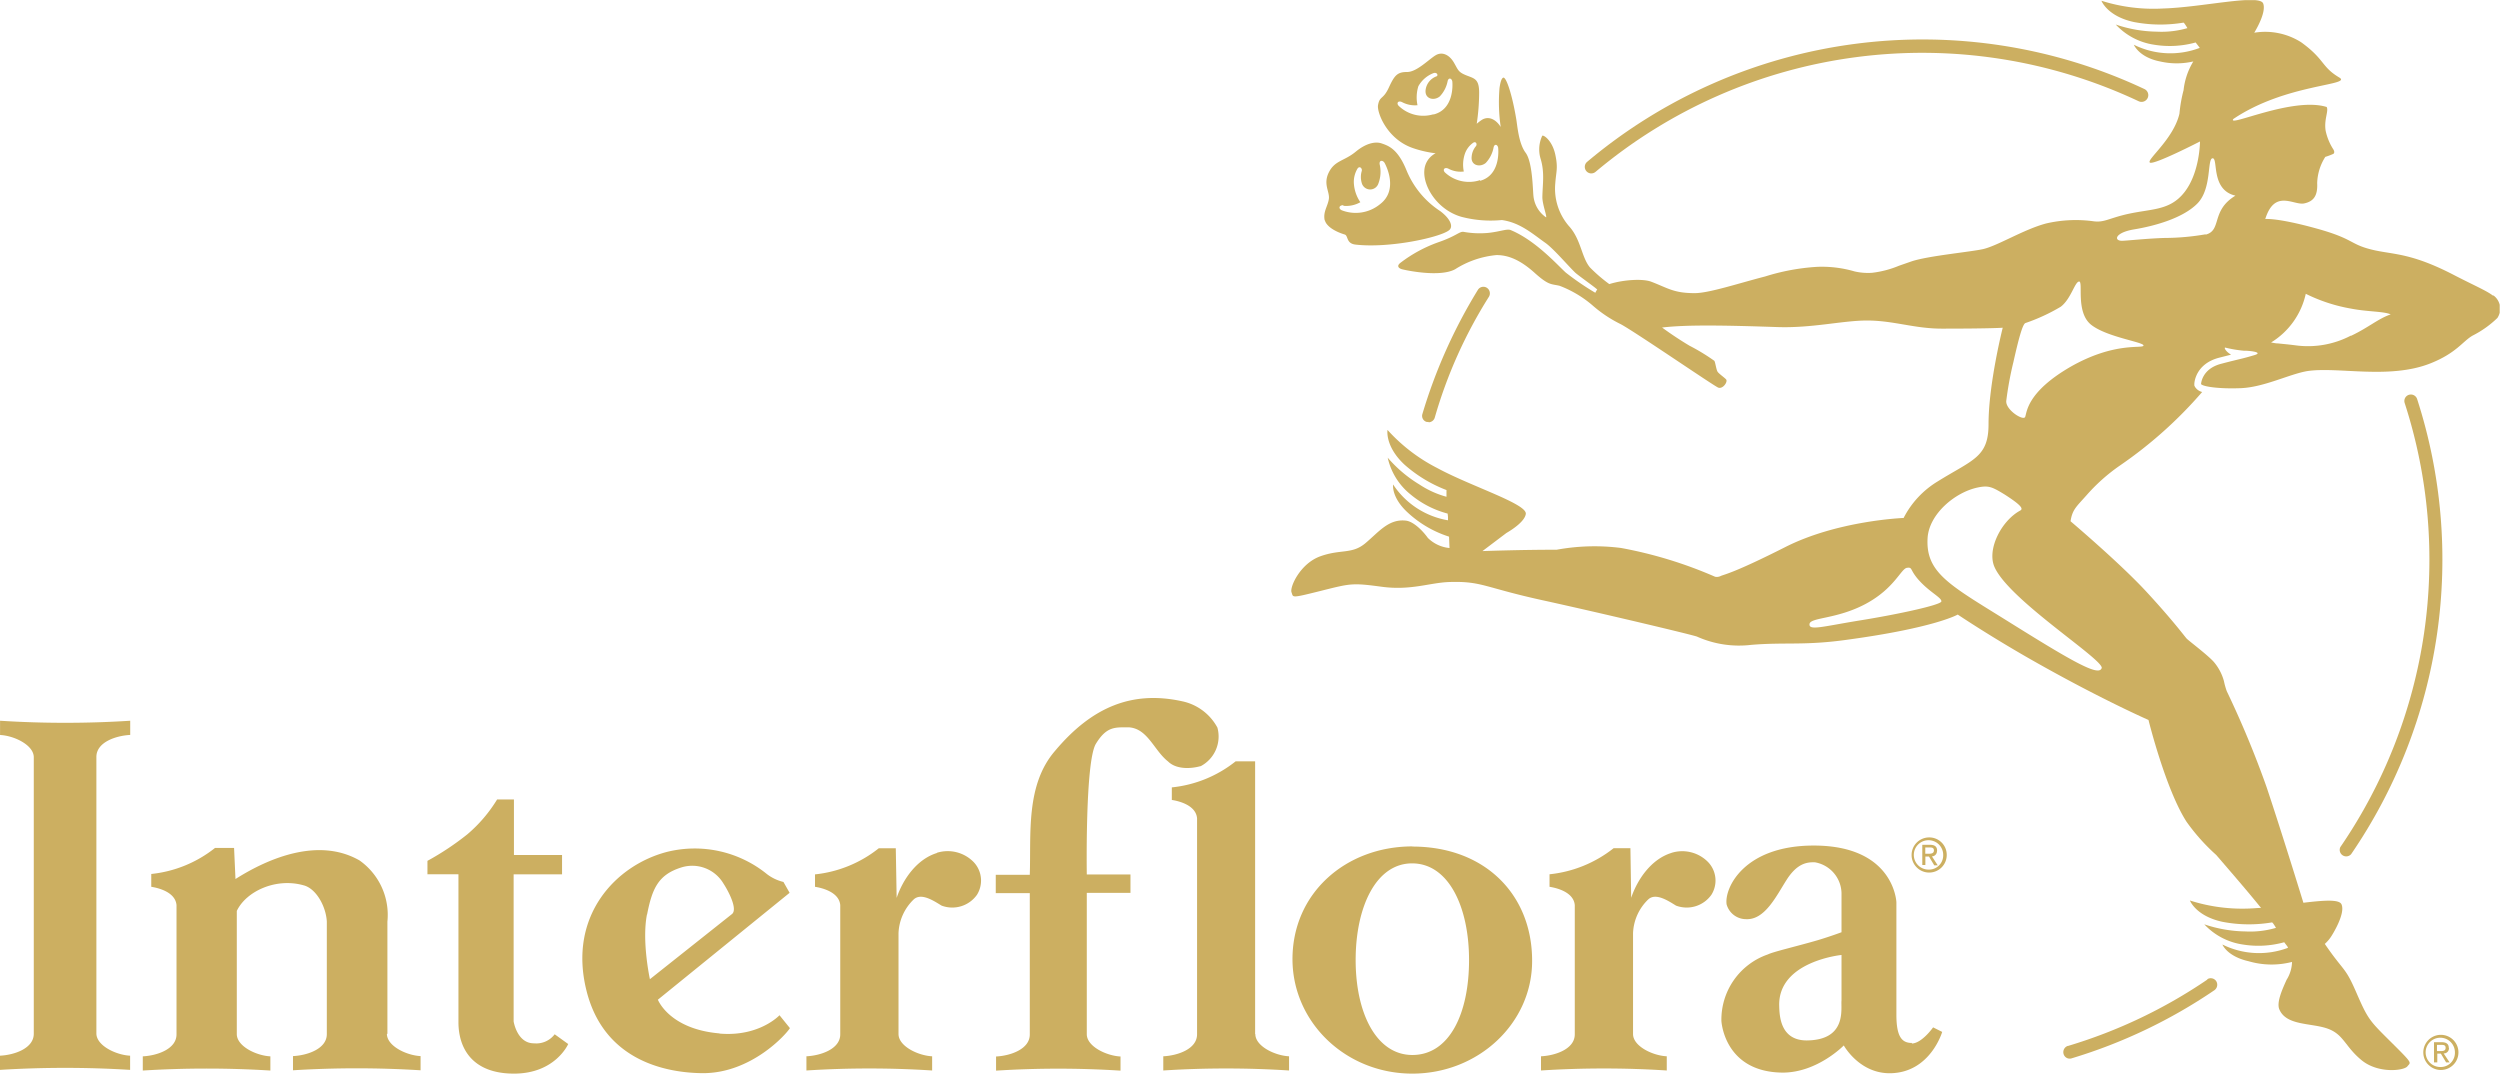 <svg id="Layer_1" data-name="Layer 1" xmlns="http://www.w3.org/2000/svg" xmlns:xlink="http://www.w3.org/1999/xlink" width="495.15" height="212.65" viewBox="0 0 495.15 212.65">
  <defs>
    <clipPath id="clip-path" transform="translate(-2.27 -43.36)">
      <rect x="2.28" y="43.38" width="495.08" height="212.62" fill="none"/>
    </clipPath>
  </defs>
  <title>interflora-logo</title>
  <g>
    <g clip-path="url(#clip-path)">
      <g>
        <path d="M384.33,215.59a2.91,2.91,0,1,1,2.81-3v.11a2.81,2.81,0,0,1-2.72,2.89h-.09m0-6.37a3.48,3.48,0,1,0,3.51,3.48,3.45,3.45,0,0,0-3.43-3.48h-.08m-.74,3.23v-1.24h.82c.43,0,.89,0,.89.58s-.48.66-1,.66Zm2.34-.62c0-.79-.48-1.15-1.4-1.15H383v4h.61V213h.71l1.05,1.75h.69l-1.15-1.77a1.05,1.05,0,0,0,1-1.06v0" transform="translate(-2.27 -43.36)" fill="#ccaf61"/>
        <path d="M2.28,186.12v2.81c2.81.14,6.68,2,6.68,4.41V248.1c0,2.92-3.86,4.21-6.69,4.35v2.81a209,209,0,0,1,25.77,0v-2.81c-2.81-.14-6.68-2-6.68-4.41V193.28c0-2.93,3.86-4.21,6.7-4.36v-2.81a203.45,203.45,0,0,1-25.78,0M367,241.51c-.17,1.59,1.14,7.84-6.88,7.92-5.26,0-5.4-4.89-5.46-6.81C354.38,233.75,367,232.5,367,232.5v9Zm13.94,8.42c-2,0-3.07-1.24-3.07-5.61V222.07s-.38-11.24-16.37-11.24c-13.84,0-17.72,8.43-17.26,11.64a4,4,0,0,0,3.84,2.94c3.75.19,6-4.59,8.06-7.81s4-3.52,5.61-3.45a6.34,6.34,0,0,1,5.25,6.09V228s-2.12.8-4.76,1.59c-4,1.17-8.73,2.26-9.82,2.8a13.67,13.67,0,0,0-9.21,13.17s.5,10.15,12.14,10.24c6.88,0,12.1-5.38,12.1-5.38s3.13,5.69,9.38,5.5c7.79-.22,10.11-8.18,10.11-8.18l-1.8-.9s-2.2,3.14-4.21,3.2M282,252.31c-7.1,0-11.23-8.23-11.23-18.8s4.06-19.19,11.23-19.15,11.23,8.58,11.23,19.15-3.87,18.8-11.23,18.8M282,211c-13.11,0-23.87,9.22-23.74,22.59C258.42,246,268.91,256,282,256s23.77-10,23.72-22.38c0-13.07-9.34-22.59-23.72-22.59m-42-15.88a6.64,6.64,0,0,0,3.39-7.68,10.34,10.34,0,0,0-7-5.22c-9.83-2.15-17.81,1.07-25.16,9.83-5.84,6.75-4.73,16.48-5,24.54h-6.74v3.63h6.74v28c0,2.92-3.86,4.22-6.68,4.36v2.8a195,195,0,0,1,24.65,0v-2.8c-2.81-.14-6.68-2-6.68-4.41v-28h8.65v-3.64h-8.65s-.35-22.38,1.81-25.9,3.85-3.24,6.61-3.24c3.68.31,4.92,4.6,7.67,6.75,1.54,1.53,4.3,1.53,6.44.93m10.81,53.05v-54H247a24.17,24.17,0,0,1-12.64,5.16v2.49c1.29.19,4.78,1,5,3.63v42.79c0,2.92-3.85,4.21-6.69,4.35v2.81a195.33,195.33,0,0,1,24.91,0v-2.81c-2.81-.14-6.68-2-6.68-4.41m82.44-35.88c-4,1.22-6.75,5.21-8,8.9l-.15-9.83h-3.32a24.46,24.46,0,0,1-12.7,5.17V219c1.3.2,4.78,1,5,3.63v25.59c0,2.92-3.85,4.21-6.69,4.35v2.81a195.33,195.33,0,0,1,24.91,0v-2.81c-2.81-.14-6.68-2-6.68-4.41v-20a9.78,9.78,0,0,1,3-6.65c1.49-1.41,4,.29,5.52,1.22a6,6,0,0,0,7-2.15,5.29,5.29,0,0,0-.62-6.44,7.15,7.15,0,0,0-7.36-1.84m-145.39,0c-4,1.22-6.76,5.21-8,8.9l-.17-9.83h-3.37a24.32,24.32,0,0,1-12.63,5.17V219c1.29.2,4.78,1,5,3.63v25.59c0,2.92-3.87,4.21-6.7,4.35v2.81a195.17,195.17,0,0,1,24.9,0v-2.81c-2.8-.14-6.66-2-6.66-4.41v-20a9.8,9.8,0,0,1,3-6.65c1.51-1.41,4,.29,5.54,1.22a6,6,0,0,0,7-2.15,5.32,5.32,0,0,0-.62-6.44,7.19,7.19,0,0,0-7.34-1.87m-57.38,12.23c1-5.13,2.2-7.87,6.71-9.31a7.19,7.19,0,0,1,8.42,3.17c1,1.53,2.81,5,1.73,6l-16.3,12.94s-1.63-7.48-.58-12.84m14.39,23.58c-10-.85-12.23-6.68-12.23-6.68l26.09-21.17-1.22-2.15a8.7,8.7,0,0,1-3.25-1.54,22.72,22.72,0,0,0-19.75-4.43c-10.16,2.6-19.75,12.64-16,27.54,3.51,14,16,16.23,22.91,16.3,9.71.09,16.7-7.77,17.37-8.92l-2.06-2.55s-4,4.31-11.88,3.63M108,250c-3.33,0-4-4.34-4-4.34V216.53h9.59V212.7h-9.53v-11h-3.33a28.54,28.54,0,0,1-5.88,6.89,54.49,54.49,0,0,1-7.92,5.27v2.66h6.14v29.28c0,5.25,2.8,10.2,11,10.2s10.74-5.86,10.74-5.86l-2.68-1.93A4.58,4.58,0,0,1,108,250m-29-1.87V225.9a13.21,13.21,0,0,0-5.52-12.12c-8-4.59-17.83-.6-24.57,3.68l-.28-6.16H44.86a24.3,24.3,0,0,1-12.63,5.16V219c1.29.2,4.77,1,5,3.62v25.61c0,2.92-3.86,4.21-6.68,4.35v2.81a204.87,204.87,0,0,1,25.27,0v-2.81c-2.8-.14-6.65-2-6.65-4.41V223.78c1.82-3.85,7.69-6.63,13.21-5.08,2.47.61,4.44,4.12,4.62,7.16v22.32c0,2.92-3.86,4.21-6.7,4.35v2.81a204.87,204.87,0,0,1,25.27,0v-2.81c-2.8-.14-6.67-2-6.67-4.41" transform="translate(-2.27 -43.36)" fill="#ccaf61"/>
      </g>
    </g>
    <path d="M317.43,77.71a1.35,1.35,0,0,0,.84-.3,100.59,100.59,0,0,1,107.58-14A1.29,1.29,0,0,0,427,61,103.19,103.19,0,0,0,316.6,75.43a1.3,1.3,0,0,0,.83,2.28M481,122.38a1.3,1.3,0,0,0-1.63-.82,1.28,1.28,0,0,0-.83,1.62h0a100.67,100.67,0,0,1-12.74,87.95,1.29,1.29,0,0,0,2.14,1.4h0A103.3,103.3,0,0,0,481,122.38M285.2,127a1.3,1.3,0,0,0,1.26-1,92.63,92.63,0,0,1,10.71-23.87,1.31,1.31,0,0,0-.43-1.78,1.28,1.28,0,0,0-1.76.42v0a103.41,103.41,0,0,0-11,24.62,1.24,1.24,0,0,0,.87,1.54l.07,0a1.5,1.5,0,0,0,.3,0" transform="translate(-2.27 -43.36)" fill="#ccaf61"/>
    <g clip-path="url(#clip-path)">
      <g>
        <path d="M485.68,254.69a2.9,2.9,0,1,1,2.81-3v.11a2.8,2.8,0,0,1-2.72,2.89h-.09m0-6.37a3.48,3.48,0,1,0,.06,0h-.06m-.74,3.22v-1.23h.83c.43,0,.88,0,.88.58s-.46.65-1,.65Zm2.34-.61c0-.78-.47-1.15-1.4-1.15h-1.53v4H485v-1.75h.7l1.05,1.75h.69L486.26,252a1,1,0,0,0,1.05-1v-.07" transform="translate(-2.27 -43.36)" fill="#ccaf61"/>
        <path d="M496.09,101.89H496c-1.32-1-3.73-2-7.78-4.1-8.16-4.22-11.62-4-15.6-4.85-5.15-1.16-3.74-2.16-11.54-4.32s-10.15-1.88-10.15-1.88c1.87-6,5.62-2.66,7.7-3.09,1.77-.37,2.71-1.41,2.58-4a10.2,10.2,0,0,1,1.61-5.22,13.08,13.08,0,0,0,1.58-.59c.25-.15.26-.5,0-.91a11.08,11.08,0,0,1-1.51-3.66c-.37-2.22.64-3.94.2-4.72-6.71-2.09-19.78,4.13-18.49,2.38,10.36-7,23.64-6.62,21-8.21-3.62-2.15-2.81-3.56-7.58-7a13.31,13.31,0,0,0-9.27-1.88c.68-1.15,2.38-4.21,1.76-5.8-.76-1.91-12.11.77-19.76,1a34.21,34.21,0,0,1-12.27-1.53s1.15,3.07,6.42,4.21a27.75,27.75,0,0,0,9.83.12c.15,0,.78,1.09.78,1.09a18.39,18.39,0,0,1-6.09.7,26.27,26.27,0,0,1-8.1-1.41,12.93,12.93,0,0,0,7.62,4,19.08,19.08,0,0,0,8.2-.45l.82,1.07a16.28,16.28,0,0,1-13.06-.62s1,2.49,5.19,3.31a14.66,14.66,0,0,0,6.59,0,13.71,13.71,0,0,0-1.93,5.68,28.36,28.36,0,0,0-.82,4.67c-1.18,5.07-6.67,9.21-5.84,9.69S438,71.38,438,71.38s0,6.12-3.08,10.05S428,84.59,422.63,86c-2.89.76-3.76,1.41-5.62,1.2a25.9,25.9,0,0,0-9.49.42C403.09,88.8,398,92,395.07,92.69c-2.57.58-10.81,1.32-14.18,2.43l-2.5.87a19.69,19.69,0,0,1-5.33,1.4,11.74,11.74,0,0,1-3.5-.28,23,23,0,0,0-7.38-.9,42.67,42.67,0,0,0-10.28,1.9c-5.41,1.4-11.23,3.33-14,3.31-4.14,0-5.27-1-8.58-2.26-1.64-.64-5.53-.41-8.31.47a31,31,0,0,1-3.83-3.3c-1.69-2-1.77-5.62-4.22-8.25a11.35,11.35,0,0,1-2.65-8.42c.17-2.37.58-3,0-5.69s-2.23-3.9-2.58-3.73a6.42,6.42,0,0,0-.33,4.56c.83,2.71.4,5,.35,7.6,0,1.47,1,4,.72,4a5.8,5.8,0,0,1-2.47-4.1c-.15-1-.15-6.8-1.56-8.68s-1.64-5.43-1.87-6.72c-.8-4.82-2-8.43-2.59-8.15-.33.17-.55.86-.72,2.07a34.13,34.13,0,0,0,.24,7.69h0c-.93-1.5-2.39-2.25-3.75-1.4a8.85,8.85,0,0,0-1,.77,42.38,42.38,0,0,0,.48-6.16c0-2.81-1-2.81-2.6-3.46s-1.56-1.08-2.42-2.54-2.27-2.22-3.62-1.4-3.72,3.3-5.62,3.3-2.48.59-3.62,3.07-1.82,1.62-2.15,3.51c-.23,1.4,1.75,6.77,7,8.52a21.68,21.68,0,0,0,4.41,1,4.08,4.08,0,0,0-2.24,3.47c-.21,3.24,2.68,7.75,7.3,9.1a22.79,22.79,0,0,0,8.06.65c3.66.51,6.16,2.8,8.67,4.56,1.66,1.21,4.44,4.5,5.87,5.87.58.54,4.07,3,4.35,3.34h0a2.92,2.92,0,0,0-.38.64,54.22,54.22,0,0,1-5.85-4c-1.56-1.4-5.94-6.36-10.91-8.42-.73-.31-2.12.32-4.48.56a18,18,0,0,1-4.86-.21c-.85-.1-1.4.83-5.05,2.08a27.52,27.52,0,0,0-7.38,4c-.95.69-.38,1.16.25,1.33s7.44,1.66,10.51,0a18.34,18.34,0,0,1,8.2-2.81c2.38,0,4.75,1,7.56,3.53s3.28,2.16,4.92,2.55a21.87,21.87,0,0,1,6.67,4,25.34,25.34,0,0,0,5.46,3.61c2.81,1.5,18.34,12.16,19.28,12.55s2-1.19,1.57-1.63-1.4-1.1-1.67-1.5-.42-1.75-.64-2.16a39.87,39.87,0,0,0-4.93-3c-1.88-1.12-3.75-2.37-5.43-3.6,4.92-.58,12.38-.44,22.85-.09,6.87.23,12.86-1.29,17.71-1.3,5.32,0,9.38,1.61,14.84,1.61,9.82,0,12.07-.18,12.07-.18s-2.81,11.07-2.81,19.12c0,6.58-3.14,7-10.09,11.33a18.09,18.09,0,0,0-6.73,7.23c-.12,0-13.07.52-23.39,5.74-10,5.06-12,5.41-12.79,5.73a1.73,1.73,0,0,1-1.16.17,85,85,0,0,0-18.63-5.7,41.56,41.56,0,0,0-12.74.35c-7.45,0-14.71.27-14.71.27l4.74-3.58c1.41-.82,3.64-2.36,3.85-3.77.31-2-10.84-5.46-17.56-9.11a34.12,34.12,0,0,1-9.83-7.54s-.55,3.25,3.4,6.91a27.12,27.12,0,0,0,8.28,5,.11.11,0,0,1,0,.08v1.25a18.43,18.43,0,0,1-5.36-2.43,26.21,26.21,0,0,1-6.28-5.31,12.93,12.93,0,0,0,4.55,7.3,19,19,0,0,0,7.32,3.77l.07.64v.69a16.25,16.25,0,0,1-10.87-7.09s-.41,2.47,2.81,5.48a21.76,21.76,0,0,0,8.27,4.85l.09,2.25a7,7,0,0,1-4.29-2c-1-1.41-2.81-3.22-4.31-3.42-3.47-.42-5.46,2.31-8.1,4.5s-4.82,1.11-8.86,2.55-6.12,6.15-5.73,7.15-.28,1.23,5.71-.27,6.25-1.63,12.13-.84,9.54-.83,13.53-.94c6.36-.18,6.79,1.08,18.33,3.61s30.37,7,30.66,7.23a20.38,20.38,0,0,0,10.7,1.61c6.81-.56,10.49.17,18.89-1,17.5-2.37,22-5,22-5s6.25,4.21,14.67,9c13.49,7.67,23.11,11.88,23.11,11.88s3.37,13.66,7.51,20.12a39.54,39.54,0,0,0,5.91,6.62c3.16,3.67,6.05,7,8.87,10.48-.61,0-1.23.08-1.84.1A34.05,34.05,0,0,1,436,221.71s1.17,3.08,6.43,4.22a27.52,27.52,0,0,0,9.83.12c.17,0,.79,1.08.79,1.08a18.11,18.11,0,0,1-6.08.71,26.44,26.44,0,0,1-8.12-1.41,13,13,0,0,0,7.63,4,19.09,19.09,0,0,0,8.2-.45l.64.84a1.51,1.51,0,0,0,.12.26,16.28,16.28,0,0,1-13-.65s.9,2.34,5.18,3.31a16.23,16.23,0,0,0,8.61.14,7,7,0,0,1-1.09,3.56c-.73,1.65-2.07,4.46-1.4,5.89,1.4,3.2,6.28,2.61,9.51,3.75s3.44,3.54,6.75,6.26,8.42,2.08,9.08,1.22,1.21-.39-3.17-4.74-4.62-4.52-7-10c-2.22-5.11-2.36-3.91-6.19-9.51a7.05,7.05,0,0,0,1.32-1.56s2.81-4.34,2-6.25c-.42-1.07-3.55-.82-7.56-.34,0,0-4.22-13.74-7.29-22.91a192.68,192.68,0,0,0-7.89-19,14.93,14.93,0,0,1-.56-2,9.84,9.84,0,0,0-2-3.79c-1.25-1.4-5-4.21-5.38-4.62s-2.71-3.59-8-9.31-15-13.93-15-13.93c.37-2.31,1.08-2.8,3.17-5.15a36.07,36.07,0,0,1,6.66-5.92A85.06,85.06,0,0,0,438.43,121h0a2.37,2.37,0,0,1-1.41-1l-.14-.28v-.33c0-.17.18-3.94,4.9-5.18l1.69-.43.68-.17c-1.12-.68-1.4-1.41-1.16-1.41a23.92,23.92,0,0,0,3.66.62H447c1.63.07,3.36.4,1.8.87-2.68.8-2.81.72-6.64,1.73s-3.95,4-3.95,4c.23.45,3.23,1,7.86.82s9.69-2.81,13.23-3.39c6.09-.89,16.17,1.69,24.29-1.5,5.21-2.06,6.46-4.42,8.42-5.53a20.05,20.05,0,0,0,4.89-3.48,3.29,3.29,0,0,0-.75-4.45M286.15,66a7,7,0,0,1-6.88-1.7c-.45-.51-.1-1.07.66-.73a5.43,5.43,0,0,0,3.09.63,7.49,7.49,0,0,1,.17-3.76,5.81,5.81,0,0,1,3-2.6c.74-.24,1,.52.57.65a3.3,3.3,0,0,0-2.13,2.65c-.24,1.83,1.67,2.26,2.81,1.31A6.06,6.06,0,0,0,289,59.37c.24-.77.86-.43.92.17s.32,5.48-3.71,6.49m9.22,13a7,7,0,0,1-7-1.54c-.45-.51-.1-1.06.66-.75a5.13,5.13,0,0,0,3.1.59,6.73,6.73,0,0,1,.28-3.69,4.46,4.46,0,0,1,1.57-2c.59-.39.87.34.52.71a3.65,3.65,0,0,0-.81,2c-.23,1.82,1.7,2.23,2.81,1.26a6.08,6.08,0,0,0,1.54-3.1c.22-.79.84-.45.9.15s.39,5.45-3.61,6.52m91.38,83.32c-.18.69-8.42,2.5-15.92,3.71s-10.32,2.12-10.19.76,5.38-.93,11.12-4,7-7,8.2-7.15.43.42,2.58,2.71,4.4,3.27,4.21,4m31.72,13.23c-.66,1.58-6-1.52-18.81-9.52-11.23-7-16.05-9.42-15.63-16.34.3-4.72,5.43-9.07,10-10,2.09-.43,2.8-.1,5.27,1.41,3.11,2,3.78,2.8,3.08,3.17-3.72,2-6.63,7.67-5.11,11.16,2.88,6.61,21.89,18.49,21.24,20.08M412.37,116c-8.78,5.08-8.64,9.11-9,9.94s-3.89-1.4-3.74-3.17a66.5,66.5,0,0,1,1.41-7.68c1-4.45,1.79-7.46,2.37-7.74a37.16,37.16,0,0,0,7-3.23c2.05-1.54,2.81-5,3.66-5s-.75,6.1,2.38,8.57,10.47,3.42,10.36,4.11-5.62-.83-14.46,4.21m26.8-26.25a48.66,48.66,0,0,1-8.17.73c-3.57.11-7.57.56-8.43.56-1.69,0-1.4-1.63,2.41-2.26s9.51-2.12,12.48-5.08,1.93-9,3.07-9-.42,6.27,4.51,7.4c-4.93,3-2.61,6.9-5.93,7.73m28.78,20a18.32,18.32,0,0,1-11,1.91c-1.64-.21-2.6-.28-3.38-.37-.48,0-.94-.11-1.41-.19a15.11,15.11,0,0,0,6.87-9.64,32.74,32.74,0,0,0,9,2.94c3.29.64,6.48.52,7.82,1.14-2.44.82-4.36,2.58-7.79,4.21" transform="translate(-2.27 -43.36)" fill="#ccaf61"/>
      </g>
    </g>
    <path d="M264.68,87c.23,1,1.65,2.12,3.93,2.81.73.24.24,1.81,2.19,2,6.65.75,16.53-1.4,18.42-2.81,1-.71.3-2.34-1.72-3.84a17.61,17.61,0,0,1-6.63-8c-1.74-4.32-3.59-4.93-5-5.41-1-.33-2.81-.22-5.09,1.66s-4.13,1.7-5.32,4.09.23,3.83,0,5.3-1.18,2.5-.82,4.22m3.69-2.9a5.66,5.66,0,0,0,3.37-.71,7.47,7.47,0,0,1-1.29-3.85,5.14,5.14,0,0,1,.73-2.81c.44-.63,1,0,.83.51a4.12,4.12,0,0,0,0,2.31,1.72,1.72,0,0,0,3.31.12,6.52,6.52,0,0,0,.24-3.81c-.1-.88.68-.81,1-.22s2.71,5.33-.88,8.11A7.61,7.61,0,0,1,268,85c-.67-.33-.56-1,.35-1" transform="translate(-2.27 -43.36)" fill="#ccaf61"/>
    <path d="M439.51,237.34a100,100,0,0,1-27.65,13.18h-.07a1.31,1.31,0,0,0-.79,1.65h0a1.26,1.26,0,0,0,1.62.79h0a103,103,0,0,0,28.25-13.49,1.33,1.33,0,0,0,.33-1.8,1.29,1.29,0,0,0-1.79-.34h0" transform="translate(-2.27 -43.36)" fill="#ccaf61"/>
  </g>
</svg>
